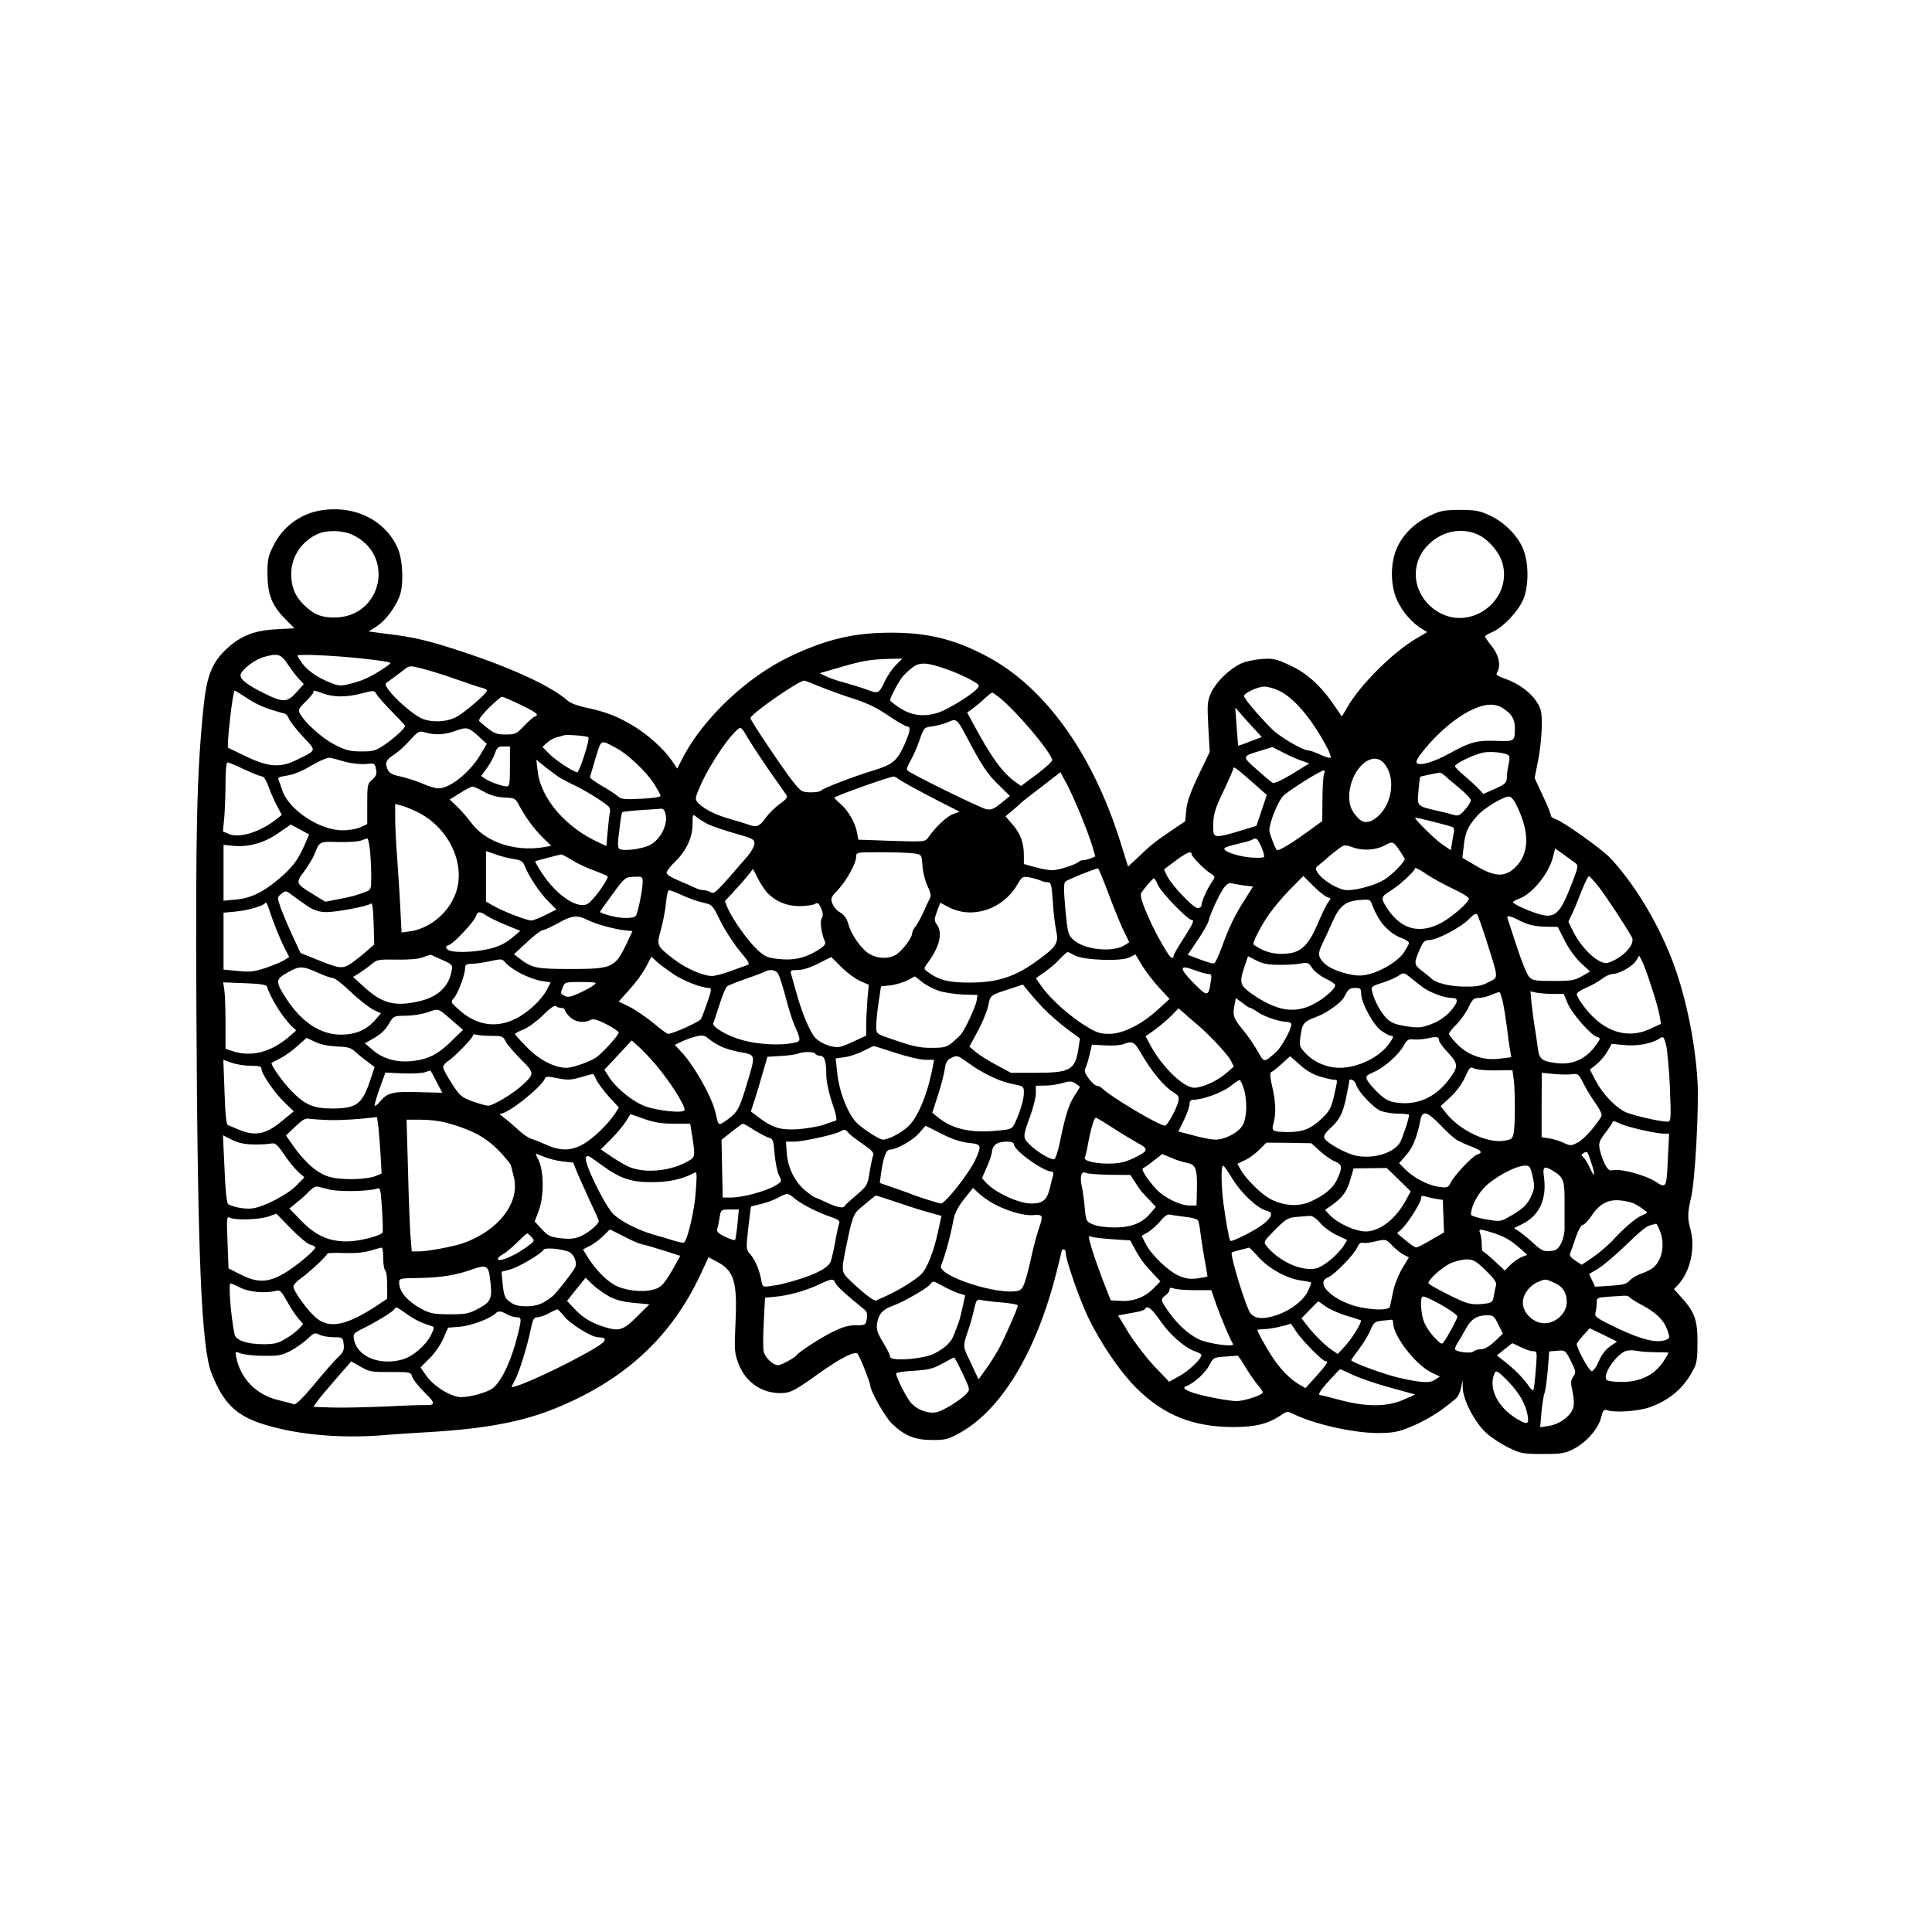 <?xml version="1.0" encoding="UTF-8" standalone="yes"?>
<svg version="1.0" xmlns="http://www.w3.org/2000/svg" width="968" height="968" viewBox="0 0 968 968" preserveAspectRatio="xMidYMid meet">
  <g transform="translate(0,968) scale(0.1,-0.1)" fill="#000000" stroke="none">
    <path d="M1593 7120 c-94 -19 -179 -84 -222 -172 -27 -52 -31 -72 -31 -138 0
-105 21 -161 84 -226 l51 -52 -91 -5 c-106 -5 -176 -32 -243 -93 -77 -69 -105
-137 -121 -294 -34 -332 -40 -609 -36 -1515 6 -1252 25 -1695 76 -1826 67
-169 138 -228 329 -274 150 -37 335 -50 515 -37 83 7 196 14 251 17 281 17
466 52 633 121 344 141 578 358 723 671 l39 84 37 -20 c91 -46 108 -99 98
-311 -6 -133 -5 -150 15 -202 34 -91 114 -148 209 -148 51 0 72 11 196 100
106 76 180 113 192 97 12 -15 63 -144 63 -158 0 -27 75 -160 109 -192 62 -60
115 -82 201 -82 68 0 81 3 143 38 207 117 381 407 481 805 14 56 26 105 26
107 0 3 5 5 10 5 6 0 10 -9 10 -20 0 -32 68 -228 111 -318 63 -132 163 -279
248 -362 135 -132 281 -190 482 -190 111 0 174 16 241 62 24 17 30 17 55 5
101 -51 302 -97 426 -97 72 0 101 5 155 27 63 24 146 72 188 107 11 8 30 23
43 34 14 10 27 35 31 58 l8 39 1 -41 c2 -60 62 -174 119 -225 26 -23 76 -56
112 -73 60 -29 73 -31 170 -31 92 0 111 3 154 25 63 32 124 101 138 157 9 37
13 43 31 37 41 -13 155 -5 212 15 99 35 170 95 217 184 20 36 23 57 23 142 0
112 -14 151 -82 226 l-36 40 21 22 c61 66 87 183 62 277 -16 58 -15 81 3 161
20 83 40 451 32 584 -13 209 -63 443 -133 620 -74 186 -187 371 -304 496 -41
44 -242 187 -275 195 -12 4 -23 12 -23 19 0 8 -18 53 -41 100 l-40 87 17 86
c10 48 18 125 19 172 0 77 -3 89 -28 127 -33 48 -90 89 -158 113 -37 13 -46
19 -38 31 20 32 10 85 -26 130 -19 24 -35 47 -35 50 0 3 17 14 39 23 53 24
126 101 152 160 27 63 30 170 5 243 -23 70 -94 144 -171 180 -52 24 -72 28
-150 28 -76 0 -99 -4 -146 -27 -76 -35 -133 -88 -166 -155 -38 -79 -39 -194
-2 -273 27 -57 74 -111 122 -140 l28 -17 -53 -31 c-117 -68 -286 -235 -350
-350 l-25 -42 -39 57 c-66 97 -138 162 -222 200 -69 32 -82 35 -142 31 -36 -3
-82 -13 -103 -23 -57 -27 -122 -90 -147 -142 -21 -45 -22 -57 -16 -175 l7
-126 -55 -114 c-39 -81 -57 -130 -62 -173 l-6 -60 -77 -52 c-78 -53 -96 -68
-167 -136 l-42 -39 -42 134 c-139 437 -376 765 -663 918 -161 86 -296 120
-480 120 -187 0 -325 -32 -506 -118 -219 -103 -442 -315 -544 -516 l-24 -47
-27 40 c-42 61 -123 133 -201 179 -77 45 -134 67 -232 87 -36 8 -75 22 -87 33
-83 73 -273 162 -531 247 -160 53 -241 73 -369 88 l-99 13 41 26 c43 29 89 89
113 148 23 57 18 185 -9 245 -66 145 -226 219 -399 185z m172 -119 c218 -100
150 -415 -90 -415 -67 0 -105 16 -155 66 -43 43 -61 89 -61 153 0 86 53 165
136 201 43 19 123 17 170 -5z m5641 0 c54 -25 110 -92 124 -150 43 -182 -161
-333 -323 -238 -123 73 -151 227 -59 329 68 75 171 99 258 59z m-5965 -648
c18 -27 43 -60 56 -74 l25 -27 -37 -41 c-46 -51 -66 -52 -159 -6 -99 49 -131
77 -118 102 16 28 73 70 113 81 70 20 86 16 120 -35z m369 28 c58 -6 116 -14
129 -17 24 -5 23 -6 -11 -29 -65 -44 -107 -64 -166 -79 -53 -14 -62 -14 -103
2 -65 25 -113 58 -143 96 -14 19 -26 38 -26 41 0 9 181 1 320 -14z m2678 -34
c-18 -18 -44 -56 -57 -85 -27 -57 -32 -59 -88 -37 -21 8 -70 23 -109 34 -39
10 -84 26 -99 34 l-28 14 69 20 c144 43 180 49 282 52 l63 1 -33 -33z m263
-23 c37 -13 88 -36 113 -50 46 -26 47 -27 29 -47 -26 -29 -141 -100 -188 -116
-70 -24 -133 -18 -192 19 -29 18 -53 37 -53 42 0 15 47 102 67 123 10 12 32
31 48 43 36 26 73 23 176 -14z m-2461 -49 c58 -20 115 -40 128 -42 12 -3 22
-9 22 -13 0 -14 -113 -111 -155 -133 -50 -26 -127 -28 -176 -5 -43 21 -129 96
-161 140 -21 30 -21 31 -2 44 40 29 68 50 87 65 18 14 26 14 86 -2 36 -9 113
-33 171 -54z m1815 -34 c39 -16 113 -43 166 -60 70 -22 119 -45 178 -85 45
-31 89 -56 97 -56 20 0 13 -32 -22 -107 -32 -67 -58 -86 -147 -113 -99 -30
-256 -90 -263 -101 -3 -5 -26 -9 -52 -9 -45 1 -49 4 -89 54 -47 59 -213 306
-213 318 0 20 240 187 270 188 3 0 37 -13 75 -29z m2300 -20 c75 -34 164 -137
240 -279 16 -28 25 -55 22 -58 -3 -4 -27 3 -52 15 -24 11 -51 21 -59 21 -28 0
-144 68 -182 106 -75 75 -144 158 -141 168 5 16 71 46 102 46 16 0 48 -9 70
-19z m-5164 -41 c52 -34 94 -51 187 -76 7 -2 16 -14 21 -28 6 -13 37 -53 70
-88 68 -73 70 -65 -34 -116 -80 -40 -141 -35 -250 17 -49 24 -91 44 -92 44 -8
9 23 287 33 287 2 0 31 -18 65 -40z m379 25 c55 -19 117 -19 193 1 62 16 62
16 76 -8 8 -12 43 -52 78 -87 35 -35 63 -66 63 -68 0 -11 -52 -59 -98 -91 -50
-34 -60 -37 -121 -37 -56 0 -78 5 -134 34 -63 32 -149 109 -175 157 -9 17 -5
26 29 58 21 21 39 43 39 47 0 12 0 12 50 -6z m3390 -22 c84 -68 249 -263 262
-310 2 -7 -33 -39 -77 -72 l-79 -59 -26 18 c-68 49 -124 126 -216 298 l-28 52
24 17 c14 10 41 32 60 50 19 18 38 33 41 33 3 0 20 -12 39 -27z m-2404 -33
c46 -21 84 -44 84 -50 0 -5 -4 -10 -10 -10 -5 0 -28 -20 -52 -45 -40 -42 -46
-45 -95 -45 -51 0 -60 5 -130 65 -8 7 5 26 45 67 32 31 61 57 66 57 5 1 46
-17 92 -39z m4922 -17 c45 -28 62 -55 62 -100 0 -68 -1 -68 -92 -65 -95 4
-134 -6 -230 -60 -80 -45 -153 -67 -169 -51 -7 7 4 28 40 71 70 84 148 150
222 189 72 37 125 42 167 16z m-1251 -97 l45 -49 -59 -22 c-32 -13 -59 -22
-59 -21 -1 0 -4 44 -8 96 l-7 95 22 -25 c12 -14 41 -47 66 -74z m-1435 -46
c80 -151 105 -188 160 -241 l58 -57 -44 -36 c-37 -30 -49 -35 -76 -30 -30 7
-376 176 -394 194 -5 5 1 24 14 45 12 20 33 66 46 103 23 67 23 67 66 73 24 3
59 13 78 21 42 19 45 17 92 -72z m-2440 -3 l37 -34 -29 -49 c-52 -91 -154
-174 -213 -174 -14 0 -49 10 -78 23 -30 13 -79 29 -110 36 -43 9 -59 17 -67
36 -15 33 -7 50 34 75 18 12 53 43 77 70 43 47 46 49 78 40 49 -14 97 -12 154
9 55 20 62 18 117 -32z m1453 -169 c39 -55 76 -108 83 -118 10 -14 6 -21 -31
-48 -24 -17 -56 -49 -72 -71 -28 -42 -46 -48 -87 -32 -13 5 -52 17 -88 27 -71
20 -123 45 -157 76 -18 17 -20 24 -11 50 35 99 139 265 201 321 20 17 21 16
56 -44 20 -33 68 -106 106 -161z m-907 168 c8 -8 -35 -146 -54 -175 -6 -8
-112 60 -142 92 l-34 35 23 21 c13 12 35 24 49 27 14 3 30 8 35 10 13 5 116
-3 123 -10z m138 -53 c59 -31 152 -119 191 -180 18 -29 33 -56 33 -61 0 -5
-44 -12 -97 -14 -84 -4 -101 -3 -118 13 -11 10 -47 33 -80 52 -33 19 -59 38
-59 43 1 5 14 48 28 96 30 96 23 93 102 51z m-531 -93 c0 -85 -2 -100 -16
-100 -22 0 -79 20 -106 37 l-22 15 29 40 c16 22 34 55 40 74 10 29 16 34 43
34 l32 0 0 -100z m3968 28 l37 -13 -86 -53 c-51 -31 -91 -49 -98 -44 -7 4 -43
34 -80 67 -75 67 -75 65 24 95 l55 17 55 -28 c30 -16 72 -34 93 -41z m1034 29
c7 -5 8 -20 2 -44 -5 -21 -9 -51 -9 -68 -1 -27 -7 -33 -59 -57 l-59 -26 -19
21 c-11 12 -43 42 -71 66 -29 24 -52 47 -52 52 0 14 102 62 145 69 40 6 102
-1 122 -13z m-5827 -34 c30 -8 76 -13 102 -11 45 5 46 4 52 -26 5 -24 1 -34
-19 -52 -24 -20 -25 -27 -25 -122 l0 -101 -32 -15 c-18 -9 -57 -16 -92 -16
-115 0 -270 103 -302 201 -6 19 -14 41 -18 50 -6 13 2 17 41 23 31 4 76 22
123 50 46 27 83 42 95 39 11 -2 45 -11 75 -20z m5200 -3 c65 -65 49 -207 -29
-273 -40 -33 -71 -34 -98 -4 -32 34 -43 62 -43 105 0 127 107 235 170 172z
m-4120 -79 c14 -8 47 -26 75 -39 61 -30 157 -91 167 -106 4 -6 6 -18 4 -26 -3
-8 -7 -50 -11 -92 l-7 -77 -36 17 c-167 75 -292 221 -308 357 l-7 59 49 -40
c27 -21 60 -46 74 -53z m-1586 44 c41 -19 81 -35 89 -35 8 0 21 -20 31 -47 9
-27 28 -70 42 -97 l26 -49 -24 -19 c-82 -66 -187 -99 -240 -77 l-31 13 7 74
c3 41 6 119 6 174 0 60 4 98 10 98 6 0 44 -16 84 -35z m5069 -80 l54 -48 -26
-78 -26 -77 -86 -26 c-116 -35 -129 -34 -130 7 -2 70 4 96 52 195 27 57 49
108 49 113 0 11 19 -3 113 -86z m341 58 c-4 -10 -8 -67 -8 -127 l-1 -110 -80
-58 c-77 -56 -143 -95 -148 -87 -14 22 -37 84 -37 99 0 39 43 145 69 172 27
27 187 128 204 128 5 0 6 -8 1 -17z m-1223 -196 c23 -56 50 -128 60 -160 l17
-58 -24 -10 c-14 -5 -31 -9 -38 -9 -7 0 -16 -3 -20 -7 -15 -15 -102 -43 -134
-43 -19 0 -58 7 -88 16 l-54 15 0 42 c0 64 -16 109 -56 155 l-36 42 32 27 c18
15 38 32 44 39 7 7 55 44 106 83 l93 72 28 -52 c16 -28 47 -97 70 -152z m1829
186 c10 -10 43 -38 74 -63 30 -25 55 -52 55 -60 0 -8 -13 -30 -30 -48 -27 -30
-33 -32 -62 -23 -18 5 -52 14 -77 19 -101 23 -100 23 -93 99 3 37 7 69 8 71 2
2 73 17 98 21 4 1 16 -7 27 -16z m-2744 -12 c12 -11 86 -52 210 -116 l102 -52
-33 -12 c-31 -11 -89 -66 -125 -118 -15 -21 -19 -21 -182 -16 l-168 6 -6 36
c-8 47 -46 113 -84 144 -16 14 -30 28 -30 30 0 7 262 101 296 106 5 0 14 -3
20 -8z m-2071 -68 c32 -18 66 -27 102 -29 52 -2 56 -4 75 -41 33 -61 73 -115
118 -160 l42 -41 -47 -8 c-142 -21 -287 30 -355 125 -17 23 -48 59 -69 79
l-38 36 51 32 c28 18 56 32 62 33 6 1 33 -11 59 -26z m5167 -55 c73 -141 73
-251 2 -322 -52 -52 -103 -51 -197 5 l-70 41 7 59 c7 68 20 98 68 152 32 37
128 95 158 96 9 1 23 -14 32 -31z m-5502 -46 c165 -80 252 -276 187 -423 -41
-94 -131 -163 -226 -176 l-39 -5 -6 118 c-3 66 -11 180 -16 255 -6 74 -10 166
-10 203 l0 68 27 -7 c15 -3 52 -18 83 -33z m1246 -17 c9 -51 -29 -123 -80
-149 -42 -21 -133 -32 -153 -19 -8 6 -9 29 0 93 5 47 12 87 14 90 3 3 44 8 91
11 48 3 95 6 104 7 12 1 19 -8 24 -33z m210 -44 c23 -11 85 -32 138 -47 86
-24 96 -29 96 -50 0 -13 -15 -40 -32 -61 -165 -191 -168 -194 -188 -183 -10 6
-27 10 -37 10 -10 0 -29 6 -43 13 -14 7 -51 23 -82 36 -34 14 -58 29 -58 38 0
8 19 34 43 56 56 55 87 122 87 188 0 49 1 51 18 37 9 -9 36 -25 58 -37z m3734
-16 c4 -3 7 -13 5 -23 -2 -9 -7 -34 -10 -55 l-6 -37 -42 29 c-36 24 -137 123
-137 134 0 4 178 -41 190 -48z m-5777 -11 l46 -25 -25 -57 c-31 -71 -60 -109
-126 -165 -81 -68 -141 -97 -214 -104 l-64 -6 0 140 0 140 48 -5 c78 -7 155
14 225 63 34 23 63 43 63 44 1 0 22 -11 47 -25z m351 -105 c3 -34 6 -92 6
-129 0 -65 -1 -68 -27 -78 -53 -20 -69 -24 -136 -37 l-67 -13 -62 38 c-86 52
-88 57 -44 114 20 27 43 65 51 85 27 67 24 65 121 62 49 -1 100 2 114 8 14 5
28 10 31 10 3 1 9 -27 13 -60z m4465 19 c11 -24 17 -47 14 -52 -3 -4 -35 -5
-71 -2 -68 7 -136 32 -127 46 3 5 31 14 63 21 31 7 64 16 72 20 25 14 29 11
49 -33z m691 -16 c14 -20 26 -40 28 -44 5 -11 -60 -79 -100 -104 -44 -28 -135
-54 -188 -54 -41 0 -121 47 -147 86 -15 23 -14 25 11 45 14 11 32 26 39 33 6
6 28 24 47 38 35 27 36 27 80 12 50 -18 114 -13 158 10 39 22 44 20 72 -22z
m883 -66 c17 -13 15 -19 -23 -117 -50 -127 -75 -154 -134 -145 -41 6 -156 55
-156 66 0 3 15 11 33 18 64 24 144 121 167 204 l12 47 42 -30 c22 -16 49 -36
59 -43z m-5320 20 c39 -6 47 -11 58 -39 21 -52 74 -131 117 -174 l40 -40 -54
-27 c-29 -15 -61 -27 -71 -28 -22 -1 -143 46 -192 74 l-36 21 0 127 0 126 46
-16 c26 -10 67 -20 92 -24z m2008 28 c37 -6 37 -6 41 -63 2 -32 14 -77 25
-100 15 -30 19 -49 13 -60 -5 -9 -19 -38 -31 -66 -12 -27 -30 -61 -40 -74 -11
-13 -19 -30 -19 -38 0 -22 -51 -89 -82 -107 -35 -21 -85 -20 -128 2 -41 22
-95 97 -110 154 -8 27 -21 45 -40 56 -17 9 -34 30 -40 46 -9 26 -6 32 28 67
42 44 91 133 92 167 0 22 2 22 128 22 70 0 143 -3 163 -6z m1389 -3 c0 -12 61
-75 94 -96 25 -17 26 -18 8 -44 -24 -35 -52 -98 -52 -116 0 -8 -9 -15 -19 -15
-22 0 -131 115 -154 162 l-15 32 56 42 c56 42 82 53 82 35z m-3105 -30 c25
-16 73 -39 108 -51 34 -13 66 -26 71 -31 8 -7 -55 -100 -92 -132 -46 -42 -162
32 -239 152 -19 29 -33 54 -31 56 3 2 110 30 130 34 4 0 28 -12 53 -28z m4413
-143 c45 -21 82 -44 82 -50 0 -19 -83 -91 -139 -122 -107 -57 -199 -34 -268
69 -36 54 -35 62 10 89 44 26 127 102 127 116 0 5 24 -7 53 -27 28 -20 89 -53
135 -75z m-3434 -21 c43 -44 98 -67 161 -67 31 0 65 5 76 10 17 10 21 6 33
-21 10 -24 11 -37 3 -50 -10 -16 -2 -76 17 -119 4 -11 -7 -23 -38 -42 -65 -39
-119 -51 -194 -43 -57 6 -70 12 -108 47 -47 44 -125 153 -148 208 l-14 35 69
75 c37 41 69 80 69 85 0 6 11 -12 24 -40 13 -27 36 -62 50 -78z m1706 6 c24
-65 58 -149 75 -186 l33 -68 -22 -14 c-58 -38 -199 -25 -255 24 -29 25 -31 30
-43 154 -9 101 -9 130 0 140 10 9 138 62 163 66 3 1 25 -52 49 -116z m-2330
44 c-1 -37 -23 -148 -34 -165 -10 -16 -81 -15 -136 2 -25 7 -45 15 -44 17 0 2
29 42 63 89 61 83 63 85 106 87 44 2 45 2 45 -30z m1992 12 c9 -5 26 -9 36 -9
18 0 21 -9 27 -97 3 -54 11 -119 17 -146 13 -60 1 -80 -85 -143 -117 -87 -206
-117 -347 -117 -107 -1 -158 13 -214 55 -19 15 -19 16 6 49 56 77 72 145 42
187 -14 20 -14 26 1 66 l16 43 46 -24 c117 -59 268 -8 339 113 25 43 28 44 63
38 20 -4 44 -11 53 -15z m1438 -84 c19 -6 20 -8 6 -24 -8 -9 -31 -55 -51 -103
-44 -105 -81 -145 -142 -154 -69 -10 -125 3 -182 43 -7 5 23 69 65 134 23 36
74 98 113 138 l71 72 50 -50 c27 -27 59 -52 70 -56z m1363 48 c38 -50 129
-188 163 -248 20 -35 -44 -104 -119 -129 -41 -13 -130 66 -176 159 l-23 47 20
42 c11 22 32 74 47 114 16 39 32 72 36 72 4 0 28 -26 52 -57z m-2213 16 c17
-40 151 -179 173 -179 12 0 2 -22 -38 -84 -30 -46 -55 -89 -55 -95 0 -18 -14
-12 -29 12 -73 114 -146 280 -134 301 14 23 58 75 64 75 4 1 12 -13 19 -30z
m429 -5 l49 -6 -42 -67 c-49 -76 -78 -136 -116 -241 -15 -41 -32 -76 -37 -77
-5 -2 -37 7 -71 20 l-61 23 49 73 c28 40 53 85 56 99 10 40 59 144 80 169 11
13 25 21 31 18 7 -2 35 -7 62 -11z m-4682 -108 c30 -18 56 -26 88 -26 53 0
205 29 222 42 9 7 12 -17 15 -97 l3 -107 -40 -35 c-22 -20 -57 -47 -77 -61
-43 -28 -57 -26 -182 25 l-70 28 -42 90 c-23 50 -49 112 -59 140 -16 49 -16
50 5 67 21 17 23 17 59 -11 20 -15 55 -40 78 -55z m1870 59 c31 -15 78 -31
104 -37 48 -11 49 -12 88 -92 22 -45 65 -111 96 -149 48 -57 54 -68 38 -73
-10 -3 -47 -16 -83 -30 -36 -13 -78 -24 -92 -24 -46 0 -132 38 -193 85 -86 67
-86 67 -63 149 10 38 22 98 25 133 3 35 10 63 15 63 5 0 34 -11 65 -25z m3492
-118 c28 -46 71 -82 116 -98 19 -7 35 -18 35 -24 -1 -5 -13 -28 -28 -50 -33
-48 -136 -105 -204 -112 -55 -6 -159 26 -193 61 -32 31 -33 50 -10 96 12 25
33 70 46 100 37 87 67 114 136 120 58 5 58 5 69 -26 6 -17 21 -48 33 -67z
m-5544 -2 c16 -44 41 -105 56 -135 l28 -55 -27 -17 c-15 -9 -56 -26 -92 -38
-54 -18 -77 -21 -137 -15 l-73 7 0 142 0 143 63 6 c59 6 129 26 143 40 10 9 8
13 39 -78z m1073 17 c15 -10 59 -31 98 -47 l71 -29 -44 -37 c-32 -26 -65 -42
-111 -53 -85 -20 -195 -21 -211 -2 -10 11 -8 16 8 21 24 7 127 117 136 145 8
25 19 25 53 2z m5012 -132 c60 -190 59 -175 8 -201 -35 -19 -58 -23 -123 -22
-72 0 -148 20 -165 42 -3 3 -22 19 -42 34 -44 33 -45 40 -16 107 18 42 26 50
49 50 38 0 158 63 198 104 25 26 37 32 43 23 4 -6 26 -68 48 -137z m-4505 110
c42 -21 138 -47 192 -52 l32 -3 -34 -72 c-54 -111 -70 -118 -275 -118 -174 0
-195 4 -260 55 l-25 19 65 60 c36 34 72 61 80 61 8 0 42 16 75 34 71 40 97 43
150 16z m4676 -6 c37 -18 68 -25 117 -27 l67 -1 34 -68 c20 -39 54 -87 81
-112 l47 -44 -41 -23 c-36 -21 -54 -24 -143 -24 -90 0 -105 3 -121 20 -11 11
-37 76 -60 145 -22 69 -44 133 -47 143 -10 24 6 22 66 -9z m-2236 -171 c43
-24 232 -31 274 -10 l30 15 34 -57 c20 -31 58 -81 86 -111 l51 -55 -58 -53
c-82 -75 -176 -122 -244 -122 -45 0 -65 6 -116 38 -77 46 -176 134 -220 195
l-32 46 42 29 c24 17 59 46 77 66 19 20 37 36 40 36 4 0 20 -8 36 -17z m-3168
-23 c49 -22 52 -25 46 -54 -14 -79 -69 -131 -160 -152 -124 -29 -188 -13 -281
73 l-53 48 38 24 c21 14 48 34 61 45 19 17 35 20 120 18 62 -1 110 3 132 12
19 7 37 13 40 12 3 -2 28 -13 57 -26z m1156 -70 c52 -35 142 -70 180 -70 13 0
12 -11 -8 -70 -13 -38 -28 -77 -33 -86 -8 -14 -141 -74 -165 -74 -5 0 -38 24
-73 54 -36 29 -89 66 -119 81 l-55 27 54 60 c30 33 67 83 82 112 l28 53 25
-24 c14 -13 52 -41 84 -63z m936 -35 l44 -19 -7 -75 c-3 -41 -6 -98 -6 -127
l0 -53 -52 -24 c-29 -14 -63 -28 -75 -31 -32 -10 -98 13 -127 43 -28 30 -68
125 -97 231 -12 41 -23 83 -26 93 -4 14 1 17 34 17 25 0 64 12 104 33 l64 32
50 -50 c28 -28 70 -59 94 -70z m2096 81 c39 -1 88 2 110 6 37 7 42 5 60 -23
11 -16 41 -40 67 -52 26 -12 47 -27 48 -33 0 -20 -63 -74 -119 -100 -90 -43
-178 -27 -295 54 -62 43 -67 57 -44 129 l21 62 41 -21 c30 -16 60 -22 111 -22z
m1869 -109 c19 -56 37 -121 41 -145 l7 -42 -54 -25 c-123 -57 -250 -9 -346
132 -12 17 -22 36 -22 42 0 7 21 21 47 32 27 11 62 31 80 45 17 13 41 24 53
24 32 0 98 37 117 66 l16 26 14 -27 c8 -14 29 -72 47 -128z m-5662 64 c32 -16
78 -33 102 -36 l45 -7 -19 -37 c-26 -50 -95 -115 -156 -145 -99 -50 -201 -33
-288 48 -38 34 -39 36 -22 55 20 22 56 117 56 148 0 19 6 23 33 24 17 0 59 6
92 13 58 13 61 13 80 -10 11 -13 46 -37 77 -53z m-1014 3 c29 -13 60 -24 70
-24 9 0 51 -32 92 -72 41 -39 92 -78 112 -88 l37 -17 -27 -31 c-45 -52 -98
-75 -172 -76 -105 0 -198 62 -276 181 -55 86 -55 96 8 131 59 34 74 33 156 -4z
m4456 -4 c16 0 18 -5 12 -42 -12 -73 -16 -73 -85 -4 -74 75 -74 95 2 66 29
-11 60 -20 71 -20z m-2154 -1 c6 -11 23 -64 37 -117 13 -53 33 -115 43 -137
35 -80 35 -83 -7 -91 -66 -13 -175 -7 -251 14 -76 20 -156 67 -148 86 3 6 16
48 31 93 14 44 31 86 38 91 7 5 48 22 92 37 44 15 87 31 95 36 27 15 59 10 70
-12z m3225 -63 c37 -28 111 -56 148 -56 37 0 35 -21 -9 -70 -23 -25 -56 -47
-92 -61 -51 -19 -64 -20 -126 -11 -51 8 -75 17 -96 37 -30 28 -65 93 -75 136
-6 25 -3 28 48 44 30 9 67 25 82 35 28 18 29 18 59 -6 17 -14 45 -35 61 -48z
m-2422 -20 c26 -9 81 -17 122 -19 l73 -2 -5 -30 c-5 -30 -56 -139 -77 -166 -6
-8 -26 -26 -44 -42 -30 -24 -42 -27 -105 -27 -67 0 -98 8 -234 56 -40 15 -43
18 -43 52 0 20 5 73 12 118 l12 82 47 5 c26 3 65 15 86 25 l37 20 36 -28 c19
-16 57 -35 83 -44z m-3365 21 c14 -51 76 -152 121 -196 l25 -24 -39 -34 c-89
-75 -184 -99 -275 -71 l-40 13 0 130 c0 71 -3 146 -6 166 l-6 37 108 -4 c76
-3 110 -8 112 -17z m1637 7 c-11 -9 -44 -27 -73 -40 -41 -19 -57 -22 -72 -14
-23 12 -23 11 -10 44 9 25 13 26 92 26 77 -1 82 -2 63 -16z m2249 -112 c28
-29 81 -76 118 -104 l69 -51 -7 -46 c-16 -112 -40 -126 -214 -126 l-125 0 -71
38 c-39 21 -86 50 -104 65 l-33 28 41 76 c23 42 47 99 53 128 12 56 8 53 114
87 l60 20 25 -31 c14 -17 47 -55 74 -84z m1596 69 c0 -47 64 -163 105 -188 19
-13 39 -23 45 -23 15 0 12 -8 -10 -39 -48 -68 -156 -121 -247 -121 -64 0 -128
27 -171 72 -31 33 -33 38 -26 86 8 64 17 74 77 96 54 20 127 72 142 101 20 40
27 45 56 45 25 0 29 -4 29 -29z m709 -38 c6 -27 15 -84 21 -128 5 -44 12 -96
16 -116 l6 -36 -56 -7 c-81 -11 -157 15 -213 70 -24 24 -43 48 -43 54 0 6 17
28 38 48 20 20 47 58 60 85 19 40 26 47 51 47 16 0 44 7 62 15 19 8 37 14 41
15 3 0 11 -21 17 -47z m255 37 l51 0 19 -46 c20 -50 115 -159 147 -169 19 -6
19 -7 -2 -38 -51 -73 -120 -105 -205 -93 -69 9 -82 20 -89 74 -3 26 -10 72
-15 102 -5 30 -12 84 -16 119 l-6 64 32 -7 c18 -3 56 -6 84 -6z m-1520 -70 c5
0 21 -9 36 -20 32 -23 112 -50 148 -50 12 0 22 -6 22 -12 0 -26 -49 -114 -76
-139 -62 -54 -59 -55 -92 3 -16 29 -50 79 -76 110 -47 57 -51 71 -40 126 l6
31 33 -24 c17 -14 35 -25 39 -25z m-3452 0 c10 0 18 -5 18 -10 0 -6 11 -22 25
-35 25 -26 72 -33 104 -15 14 7 34 1 80 -22 33 -17 61 -36 61 -42 0 -11 -69
-89 -106 -119 -28 -23 -121 -57 -156 -57 -60 0 -137 40 -198 103 -33 33 -60
63 -60 66 0 3 20 14 45 24 24 10 68 43 97 72 32 32 57 50 63 44 5 -5 17 -9 27
-9z m-535 -73 l43 -37 -58 -56 c-65 -65 -115 -91 -194 -100 -78 -9 -147 10
-198 53 l-42 36 29 16 c50 28 70 45 93 84 21 36 23 37 83 38 34 0 85 8 112 18
56 19 46 23 132 -52z m3713 -3 c61 -50 159 -154 176 -186 l16 -32 -43 -37
c-43 -36 -116 -69 -155 -69 -56 0 -168 111 -225 222 l-19 36 48 34 c26 19 63
51 82 70 l35 36 25 -22 c14 -13 41 -36 60 -52z m-3529 -64 c54 0 60 -2 73 -29
8 -15 43 -56 76 -89 69 -68 69 -72 6 -130 -47 -43 -146 -102 -170 -102 -10 0
-46 10 -79 22 -55 20 -63 27 -103 89 -24 37 -44 74 -44 82 0 8 12 23 27 32 34
23 123 115 123 128 0 5 7 6 16 3 9 -3 42 -6 75 -6z m1149 -52 c19 -10 60 -22
90 -28 90 -17 88 -7 40 -168 -34 -114 -45 -135 -93 -170 -50 -35 -46 -37 -62
33 -17 76 -107 237 -171 304 l-33 36 34 16 c19 9 51 21 72 26 32 8 42 6 63
-11 14 -12 41 -29 60 -38z m3600 29 c0 -7 20 -35 46 -62 52 -57 52 -70 1 -137
-67 -88 -160 -128 -263 -112 -35 5 -56 16 -89 48 -23 22 -48 51 -54 63 -10 20
-8 24 33 42 53 23 126 88 150 134 16 28 23 32 50 29 17 -2 49 1 71 6 44 10 55
7 55 -11z m1157 -239 c6 -158 5 -168 -12 -168 -39 0 -182 33 -215 50 -50 26
-111 91 -145 155 l-29 56 35 28 c19 16 43 45 54 65 l20 36 62 -6 c65 -7 140 7
178 33 19 12 21 10 33 -34 6 -27 15 -123 19 -215z m-6789 232 c27 -13 66 -21
109 -23 54 -2 71 -6 92 -26 14 -13 42 -36 62 -50 l36 -27 -19 -57 c-42 -129
-69 -151 -193 -151 -94 0 -136 18 -202 85 -42 41 -109 136 -102 143 2 2 22 13
44 24 22 11 60 38 85 61 25 22 45 40 46 41 0 0 19 -9 42 -20z m1707 -114 c73
-86 145 -200 145 -227 0 -19 -139 -5 -202 20 -62 24 -144 92 -178 147 l-22 34
69 74 68 73 35 -31 c19 -17 58 -58 85 -90z m2435 52 c47 -83 112 -161 155
-188 30 -18 34 -26 29 -48 -9 -38 -55 -122 -67 -122 -29 0 -268 142 -315 187
-7 7 -19 13 -27 13 -7 0 -25 16 -39 35 -20 26 -24 39 -18 52 5 10 15 41 21 68
l12 51 67 -4 c37 -2 78 1 92 7 44 17 54 12 90 -51z m-1234 7 c58 -19 126 -35
150 -35 l44 0 -6 -32 c-26 -140 -76 -261 -128 -306 -37 -32 -96 -62 -122 -62
-16 0 -86 43 -126 79 -47 41 -95 162 -104 262 l-7 66 44 6 c24 3 67 17 94 31
28 14 51 25 52 25 1 1 50 -15 109 -34z m-401 -5 c3 -5 14 -10 24 -10 22 0 31
-27 31 -97 0 -30 12 -87 29 -138 21 -60 26 -87 18 -90 -7 -2 -34 -11 -62 -21
-27 -9 -86 -19 -131 -22 -86 -5 -126 8 -200 65 l-32 24 20 62 c11 34 24 76 28
92 5 17 15 50 22 75 l13 45 65 4 c35 2 74 7 85 11 28 12 83 12 90 0z m764 -44
c71 -52 159 -95 223 -107 56 -11 58 -12 58 -44 0 -33 -18 -94 -45 -152 -15
-30 -18 -32 -91 -38 -132 -13 -225 9 -296 68 l-27 22 18 55 c24 73 39 127 46
171 3 24 13 40 28 47 33 16 35 15 86 -22z m1765 -70 c30 -9 61 -16 70 -16 19
0 19 4 0 -80 -13 -58 -22 -76 -57 -110 -58 -56 -98 -72 -173 -72 -79 1 -85 4
-73 45 13 47 11 107 -7 184 -11 47 -12 69 -5 71 6 2 30 21 53 42 l42 38 49
-43 c31 -29 67 -49 101 -59z m-5358 54 c42 0 54 -3 54 -15 0 -25 64 -119 115
-168 l47 -45 -61 -50 c-82 -68 -136 -77 -224 -38 -18 8 -38 16 -44 18 -9 2
-14 49 -18 165 l-6 163 42 -15 c23 -8 66 -15 95 -15z m6235 -23 l87 1 6 -45
c8 -59 8 -231 0 -271 -6 -28 -11 -32 -52 -38 -82 -12 -218 53 -285 137 l-29
37 50 46 c30 28 59 68 73 100 22 49 26 53 44 43 11 -6 59 -11 106 -10z m-5304
-57 l29 -55 -119 3 c-130 4 -155 -2 -194 -48 -11 -14 -23 -23 -26 -20 -2 3 9
41 25 86 l29 80 87 -4 c48 -2 98 1 112 6 14 5 26 9 27 8 1 -1 15 -26 30 -56z
m5690 38 c30 4 33 1 58 -49 15 -30 43 -75 62 -101 20 -28 31 -53 27 -60 -26
-47 -88 -116 -118 -132 -33 -17 -37 -18 -69 -3 -18 9 -51 19 -73 23 l-40 6 0
162 1 161 60 -6 c33 -3 74 -4 92 -1z m-4889 -28 c8 -17 36 -55 63 -85 l50 -54
-18 -28 c-33 -52 -108 -125 -158 -154 -62 -36 -116 -37 -187 -5 -29 13 -64 27
-78 31 -14 4 -45 26 -70 50 -25 23 -56 49 -70 59 -13 9 -19 16 -12 16 38 0
209 136 223 178 3 9 17 9 61 0 49 -10 67 -10 115 4 32 9 60 17 63 17 3 1 11
-13 18 -29z m2422 -36 c0 -3 -12 -22 -27 -45 -28 -43 -45 -97 -72 -228 -9 -47
-22 -86 -29 -89 -17 -5 -91 40 -126 76 -32 34 -32 36 8 147 14 39 26 87 26
108 l0 37 48 1 c26 0 65 6 87 13 33 10 44 10 63 -2 12 -8 22 -16 22 -18z m821
-6 c19 -57 17 -146 -4 -184 -19 -37 -88 -74 -137 -74 -18 0 -68 9 -110 21
l-76 20 28 57 c15 31 28 67 28 80 0 15 6 22 20 22 45 0 139 34 181 65 24 19
47 34 50 34 3 1 12 -18 20 -41z m563 20 c8 -35 85 -117 124 -134 19 -7 59 -14
88 -14 30 0 54 -3 54 -6 0 -18 -35 -122 -47 -141 -34 -51 -131 -80 -216 -64
-51 9 -153 66 -162 90 -4 9 7 27 28 46 48 43 64 73 82 157 8 40 15 76 15 81 0
18 28 5 34 -15z m506 -280 c14 -8 46 -23 73 -33 51 -19 58 -30 28 -40 -24 -7
-119 -109 -134 -143 -10 -21 -16 -24 -53 -19 -54 6 -128 43 -171 86 l-33 33
34 39 c33 35 57 94 72 174 10 53 32 49 99 -20 33 -35 71 -69 85 -77z m-3924
82 l82 0 6 -37 c20 -122 19 -128 -5 -144 -92 -59 -237 -72 -319 -30 -25 13
-64 37 -87 53 l-43 29 50 50 c28 28 62 68 75 89 l24 38 68 -24 c50 -18 89 -24
149 -24z m-1726 18 c36 -1 104 2 152 6 l87 9 5 -34 c3 -19 8 -82 12 -141 l6
-108 -29 -12 c-47 -19 -174 -22 -234 -4 -59 17 -122 72 -183 159 l-33 48 46
44 c39 37 51 44 76 39 17 -2 59 -5 95 -6z m3921 -36 c41 -27 98 -61 126 -77
62 -33 59 -41 -22 -80 -42 -19 -70 -25 -124 -25 -68 0 -125 15 -116 31 3 4 10
31 15 61 14 78 32 138 40 138 4 0 40 -22 81 -48z m-3339 24 c137 -37 211 -78
283 -158 25 -28 45 -53 45 -57 1 -3 7 -28 14 -56 34 -128 -75 -271 -254 -334
-49 -17 -178 -41 -221 -41 l-36 0 -7 88 c-3 48 -9 196 -12 330 l-7 242 71 0
c39 0 95 -6 124 -14z m5992 -37 c44 -10 94 -19 110 -19 l29 0 -6 -117 c-7
-158 -7 -159 -63 -123 -50 32 -171 65 -210 57 -21 -4 -28 2 -44 32 -10 20 -21
53 -25 73 -6 31 -2 42 29 83 20 25 36 50 36 55 0 5 14 1 31 -7 17 -9 68 -24
113 -34z m-4442 -3 c30 -18 62 -35 73 -37 17 -4 21 -15 26 -80 4 -42 13 -91
22 -108 15 -30 15 -31 -16 -50 -51 -30 -164 -61 -225 -61 l-41 0 -3 145 -3
144 50 40 c28 22 53 40 57 41 4 0 31 -15 60 -34z m934 -16 c51 -26 97 -42 136
-46 65 -7 67 -11 38 -78 -27 -65 -153 -226 -176 -226 -8 0 -106 31 -129 40
-11 5 -55 21 -99 36 l-78 27 6 45 c11 82 26 122 44 122 34 0 118 48 147 83 17
19 31 36 32 36 0 1 36 -17 79 -39z m-465 4 c7 -9 40 -34 72 -56 44 -30 57 -44
52 -56 -4 -10 -12 -48 -18 -85 -10 -65 -13 -69 -66 -115 -31 -26 -57 -50 -59
-54 -6 -14 -38 -8 -90 17 -29 14 -55 25 -58 25 -4 0 -25 15 -48 34 -53 43 -89
115 -94 189 l-4 57 42 0 c42 0 203 35 230 51 21 12 26 11 41 -7z m-2986 -58
c33 -1 73 1 89 4 26 5 33 -1 70 -55 22 -33 54 -72 71 -87 l30 -27 -40 -41
c-43 -44 -156 -104 -217 -114 -35 -6 -99 5 -125 21 -7 5 -14 68 -18 176 l-8
169 44 -22 c30 -16 63 -23 104 -24z m3815 1 c0 -31 147 -137 190 -137 6 0 9
-8 7 -17 -3 -10 -11 -41 -18 -70 -14 -56 -35 -73 -92 -73 -62 0 -178 53 -225
103 l-22 24 25 57 c14 31 25 65 25 76 0 10 7 26 16 34 19 20 94 22 94 3z
m1533 -34 c23 -21 57 -45 75 -52 37 -15 39 -30 13 -87 -21 -47 -65 -83 -136
-115 -58 -26 -132 -21 -197 12 -46 23 -123 99 -151 147 l-17 31 37 18 c21 9
53 33 73 53 l35 35 113 -1 112 -2 43 -39z m1360 -59 c22 -66 17 -80 -8 -24
-10 22 -24 45 -32 52 -11 9 -11 13 -1 19 21 14 22 12 41 -47z m-5247 30 c22
-9 63 -20 92 -23 l54 -6 22 -55 c13 -30 42 -94 64 -142 23 -48 42 -91 42 -96
0 -15 -54 -61 -93 -77 -28 -12 -54 -14 -97 -9 -52 6 -64 11 -95 45 l-36 39 22
59 c25 71 24 195 -3 249 -9 17 -15 32 -13 32 1 0 20 -7 41 -16z m3219 -30 c46
-8 54 -28 52 -133 l-2 -81 -35 0 c-47 0 -128 40 -166 81 -49 54 -79 102 -67
106 7 3 31 19 54 38 l42 33 43 -18 c24 -11 59 -22 79 -26z m-2928 -13 c90 -66
147 -85 253 -84 80 0 148 15 203 44 20 11 20 10 13 -92 -6 -90 -39 -235 -58
-254 -3 -3 -25 1 -49 8 -24 8 -71 22 -104 31 -78 23 -158 63 -200 101 -42 39
-153 264 -139 286 8 13 8 13 81 -40z m3161 -72 c45 -71 123 -144 168 -155 33
-8 30 -27 -11 -63 -35 -30 -163 -96 -171 -88 -5 5 -21 91 -34 187 -11 80 -13
190 -2 190 4 0 27 -32 50 -71z m1501 16 c11 -48 10 -59 -7 -98 -20 -44 -43
-66 -117 -107 -37 -21 -43 -21 -112 -9 -40 7 -73 18 -73 23 0 36 26 90 62 131
45 51 160 114 209 115 23 0 27 -5 38 -55z m-671 -15 l60 -59 -23 -43 c-50 -94
-132 -158 -202 -158 -53 0 -142 41 -181 83 l-23 25 33 23 c54 38 78 71 94 130
l16 55 83 1 83 1 60 -58z m779 40 c46 -28 53 -48 52 -152 0 -51 0 -111 0 -132
1 -22 -7 -55 -17 -75 -16 -30 -25 -37 -56 -39 -32 -3 -44 3 -84 40 -26 24 -58
50 -72 59 l-24 16 37 18 c88 42 128 124 113 236 -8 56 0 61 51 29z m-2227 -16
l104 -1 25 -39 c13 -21 27 -41 30 -44 3 -3 21 -22 39 -41 l33 -36 -28 -33
c-40 -48 -95 -70 -179 -70 -41 0 -87 6 -107 15 -34 14 -36 16 -42 82 -3 38
-10 85 -14 106 -12 50 -4 81 18 71 9 -5 63 -9 121 -10z m-3909 -74 c47 -12
198 -9 235 4 20 7 21 4 28 -104 4 -62 5 -114 3 -116 -19 -19 -122 -44 -179
-44 -92 0 -158 30 -231 106 l-57 59 37 30 c21 16 49 42 63 57 14 15 32 25 40
23 8 -2 36 -9 61 -15z m3329 -72 c66 -36 153 -61 199 -56 47 4 49 -2 25 -71
-8 -24 -21 -71 -29 -105 -38 -171 -48 -196 -73 -203 -100 -25 -407 75 -387
126 22 55 46 144 63 232 6 31 24 65 53 102 l44 55 30 -28 c17 -15 50 -39 75
-52z m-997 26 c35 -29 120 -72 185 -93 32 -11 41 -18 37 -30 -4 -9 -13 -50
-20 -91 -7 -41 -18 -87 -23 -101 -15 -38 -104 -78 -247 -113 -11 -3 -37 -7
-57 -10 -36 -5 -38 -4 -44 32 -10 52 -32 103 -56 129 -20 21 -20 27 -9 130 7
59 13 108 14 108 1 1 25 7 52 13 28 7 66 21 85 32 46 24 47 24 83 -6z m511
-18 c56 -19 128 -42 162 -51 l61 -17 -18 -83 c-21 -96 -54 -181 -84 -210 -27
-27 -109 -78 -170 -106 -27 -12 -53 -24 -56 -25 -9 -5 -67 40 -123 94 -54 52
-53 46 -22 197 26 125 33 144 65 171 67 56 76 63 80 64 2 0 50 -15 105 -34z
m2703 17 l32 -5 3 -82 3 -81 -64 -37 c-35 -21 -69 -38 -75 -38 -7 0 -31 16
-54 36 l-42 35 24 22 c31 30 96 132 96 153 0 12 5 15 23 9 12 -4 36 -9 54 -12z
m996 -26 c12 -7 32 -19 43 -28 22 -15 22 -15 -10 -29 -34 -15 -86 -60 -150
-129 -23 -24 -66 -60 -96 -81 l-55 -37 -32 21 c-22 14 -31 26 -26 36 3 8 16
43 27 77 12 36 27 64 37 66 9 2 29 24 45 48 39 59 85 82 147 74 27 -3 58 -11
70 -18z m-4498 -99 c-4 -40 -9 -76 -12 -80 -2 -4 -24 3 -49 15 -36 17 -44 25
-40 42 4 11 9 37 12 58 6 36 7 37 51 37 l45 0 -7 -72z m-2141 -104 c15 -3 26
-10 26 -14 0 -14 -95 -93 -153 -128 -80 -48 -135 -51 -217 -10 l-65 33 -5 132
c-5 121 -4 130 12 122 26 -14 148 -10 193 6 l40 14 72 -74 c40 -41 83 -77 97
-81z m4386 139 c30 -3 58 -11 62 -17 4 -6 10 -36 13 -66 4 -30 13 -90 21 -134
8 -43 14 -80 14 -81 0 -2 -22 -6 -49 -10 -38 -5 -59 -2 -95 13 -54 25 -136
103 -165 159 l-21 41 33 19 c17 11 46 36 62 56 21 26 36 35 50 31 11 -3 45 -7
75 -11z m675 -31 c18 -21 56 -48 84 -61 l51 -24 -16 -26 c-31 -49 -106 -110
-143 -117 -75 -14 -190 40 -249 118 -12 14 -6 24 47 77 54 54 65 60 108 64 26
2 57 4 67 5 11 1 33 -14 51 -36z m1701 -37 c27 -66 14 -146 -32 -186 -11 -9
-37 -22 -59 -30 -22 -7 -49 -23 -60 -35 -16 -18 -34 -22 -96 -26 l-77 -5 -15
32 -15 32 41 24 c23 13 81 61 130 108 97 93 113 106 142 114 11 2 21 5 23 6 2
0 10 -15 18 -34z m-5194 -28 c35 -19 77 -37 93 -41 17 -3 67 -18 112 -32 l81
-26 -20 -37 c-57 -103 -73 -121 -113 -132 -59 -16 -147 -5 -198 24 -46 27 -97
81 -134 141 l-22 36 37 19 c20 11 50 33 66 50 17 17 31 31 32 31 1 0 31 -15
66 -33z m4349 19 c62 -19 96 -38 143 -79 l38 -34 -30 -12 c-16 -7 -41 -25 -56
-40 l-26 -27 -52 48 c-28 26 -54 48 -58 48 -4 0 -6 15 -6 33 0 17 -3 42 -7 55
-10 26 -7 26 54 8z m-4807 -25 c16 -18 15 -20 -31 -53 -57 -41 -130 -71 -138
-58 -3 5 7 16 22 24 15 8 48 35 73 60 25 25 48 46 51 46 3 0 14 -8 23 -19z
m2910 -10 l89 -6 26 -48 c27 -49 43 -70 94 -124 l31 -33 -34 -35 c-43 -44
-102 -67 -165 -63 l-50 3 -39 100 c-21 55 -47 129 -57 163 -17 59 -17 63 -1
56 9 -4 57 -10 106 -13z m1402 -32 c16 -17 41 -37 56 -45 l27 -14 -35 -58
c-19 -33 -39 -85 -45 -118 -7 -32 -13 -65 -15 -71 -6 -23 -125 -16 -201 12
-110 41 -168 112 -109 135 31 12 131 114 146 150 8 18 17 26 28 23 9 -2 35 0
57 6 59 13 59 14 91 -20z m-5056 -63 c0 -30 5 -58 10 -61 6 -3 10 -37 10 -74
l0 -68 -52 -35 c-148 -97 -233 -116 -299 -65 -41 31 -119 137 -119 161 0 8 17
27 37 41 40 27 133 114 133 124 0 3 38 5 84 3 54 -2 100 2 132 12 27 8 52 15
57 15 4 1 7 -23 7 -53z m928 33 c26 -10 44 -50 35 -76 -7 -19 -94 -131 -115
-148 -48 -38 -77 -49 -128 -50 -40 0 -63 6 -82 20 -30 21 -34 33 -41 107 l-4
46 41 11 c41 10 157 78 170 100 7 11 82 5 124 -10z m3458 -28 c52 -58 144
-108 215 -117 27 -4 49 -8 49 -11 0 -2 -6 -18 -14 -36 -20 -48 -82 -98 -153
-124 -68 -24 -111 -23 -137 6 -21 23 -105 296 -94 306 2 1 21 7 43 13 22 5 42
10 43 11 2 1 24 -21 48 -48z m1138 -66 c39 -38 56 -61 52 -73 -3 -9 -8 -33
-11 -53 -6 -35 -9 -37 -56 -42 -31 -4 -64 -1 -88 8 -38 13 -169 80 -183 94
-11 10 60 77 107 100 22 11 58 20 81 21 36 0 47 -6 98 -55z m-4989 -39 c13
-100 7 -117 -55 -151 -50 -27 -64 -30 -146 -30 -75 0 -98 4 -135 23 -75 39
-119 89 -119 135 0 22 2 23 108 24 103 2 183 15 267 46 60 21 73 14 80 -47z
m596 -91 c34 -18 71 -28 126 -33 l77 -7 -63 -62 c-71 -71 -90 -76 -177 -47
-58 20 -98 45 -141 92 l-32 34 46 58 47 58 34 -33 c19 -18 56 -45 83 -60z
m1134 68 c5 -15 55 -61 142 -131 17 -13 20 -24 16 -49 -5 -32 -7 -33 -55 -33
-38 0 -68 -9 -122 -36 -63 -32 -162 -97 -176 -115 -11 -14 -76 -49 -91 -49
-27 0 -66 38 -73 70 -3 17 -3 85 1 150 l6 118 51 5 c64 5 156 31 221 62 61 29
72 30 80 8z m3598 2 c46 -19 67 -50 67 -99 0 -55 -54 -106 -112 -106 -54 0
-108 51 -108 103 0 41 31 84 74 103 39 17 37 17 79 -1z m-3060 -18 c23 -13 58
-29 78 -36 l35 -11 -14 -63 c-7 -34 -17 -71 -22 -82 -4 -11 -13 -34 -20 -52
-14 -37 -40 -63 -95 -93 -51 -29 -225 -43 -225 -18 0 8 -16 41 -36 73 -30 50
-34 65 -29 98 8 45 30 68 82 86 48 17 166 85 183 105 16 20 13 20 63 -7z
m-3520 -8 c43 -23 128 -30 177 -17 23 6 28 1 57 -50 17 -31 43 -70 57 -87 l25
-29 -22 -24 c-12 -13 -42 -36 -67 -50 -37 -23 -57 -27 -115 -27 -79 1 -134 20
-140 50 -19 95 -31 255 -20 255 3 0 25 -10 48 -21z m4784 -13 l82 0 26 -75
c24 -66 67 -169 83 -195 10 -17 -123 1 -170 23 -55 26 -111 78 -156 143 -38
55 -38 59 -12 78 11 8 20 21 20 28 0 11 6 12 23 6 12 -5 59 -8 104 -8z m1315
-133 c-3 -15 -45 -94 -67 -125 -10 -16 -15 -14 -47 20 -20 20 -43 54 -52 76
-16 38 -22 117 -10 129 12 11 179 -84 176 -100z m863 97 c3 -5 32 -23 64 -40
71 -38 108 -75 126 -126 12 -37 12 -39 -8 -47 -45 -18 -120 0 -241 57 -106 51
-118 59 -112 79 3 12 6 34 6 49 0 26 3 27 58 31 31 2 67 4 79 5 12 1 24 -2 28
-8z m-3142 -26 c42 -4 77 -10 77 -15 0 -11 -64 -158 -94 -214 -15 -27 -44 -74
-65 -103 l-38 -53 -18 38 c-10 21 -26 56 -36 77 -24 49 -23 57 0 125 11 31 25
80 31 109 12 51 14 54 39 48 14 -3 61 -9 104 -12z m1618 -19 c19 -14 66 -35
104 -47 39 -11 71 -22 73 -23 8 -7 -39 -84 -75 -125 l-40 -44 -27 18 c-33 21
-91 78 -128 126 l-27 35 41 42 c23 24 43 43 43 43 1 0 17 -11 36 -25z m-4604
-38 c43 -30 69 -43 125 -61 15 -4 15 -8 -2 -44 -26 -52 -90 -108 -142 -123
-114 -33 -227 13 -244 98 -6 31 -4 33 57 63 70 36 142 81 147 93 5 11 8 10 59
-26z m3776 -34 c48 -71 122 -135 176 -154 17 -6 31 -14 31 -18 0 -19 -64 -80
-110 -105 l-52 -29 -72 75 c-39 41 -96 115 -128 165 l-56 92 26 5 c15 3 44 8
65 12 20 3 40 10 43 15 12 21 33 5 77 -58z m-2986 21 c30 -37 137 -104 169
-104 50 -1 45 -18 -13 -53 -129 -78 -382 -197 -419 -197 -2 0 5 15 15 33 21
36 63 172 81 260 10 48 15 57 33 57 12 1 38 9 57 20 19 11 38 19 42 20 4 0 20
-16 35 -36z m-287 11 c14 -8 35 -14 48 -15 25 0 26 -6 8 -80 -32 -132 -78
-232 -124 -273 -23 -21 -112 -47 -162 -47 -49 0 -137 54 -174 107 l-29 42 45
45 c25 24 56 69 69 99 l24 55 63 5 c57 6 149 41 177 68 12 12 25 11 55 -6z
m4967 -51 l23 -46 -41 -39 c-27 -25 -51 -39 -68 -39 -15 0 -32 -5 -38 -11 -13
-13 -93 -2 -93 12 0 5 6 20 14 32 8 12 25 42 39 67 28 51 56 70 107 70 32 0
37 -4 57 -46z m-527 9 c0 -65 109 -207 189 -248 l45 -22 -26 -17 c-25 -17 -71
-14 -183 12 -72 17 -235 77 -235 87 0 2 18 28 40 57 22 29 48 72 57 95 16 38
22 42 58 46 22 2 43 4 48 5 4 1 7 -6 7 -15z m-486 -44 c31 -46 132 -149 147
-149 17 0 8 -15 -46 -75 l-54 -60 -33 19 c-47 28 -99 82 -139 146 -32 50 -69
118 -69 127 0 1 17 3 38 4 29 0 122 21 128 28 1 0 14 -17 28 -40z m1574 -74
c-22 -15 -43 -42 -57 -74 -12 -29 -28 -51 -36 -51 -13 0 -75 114 -75 137 0 3
15 22 32 42 l33 36 69 -33 68 -34 -34 -23z m-6397 45 c46 0 47 -1 51 -35 3
-29 -1 -40 -30 -67 -19 -18 -72 -79 -119 -136 -56 -67 -91 -101 -100 -98 -7 3
-45 13 -82 22 -107 26 -186 107 -207 213 -7 31 -6 31 22 20 16 -6 67 -12 114
-12 74 -1 92 2 136 25 28 15 66 42 85 60 31 30 36 32 59 21 14 -7 46 -13 71
-13z m5949 -50 c22 -11 49 -20 61 -20 21 0 21 -2 14 -92 -4 -51 -9 -97 -12
-101 -3 -5 -12 2 -21 15 -25 38 -64 78 -114 119 l-48 38 37 30 c21 17 39 31
41 31 1 0 20 -9 42 -20z m253 -74 c23 -46 24 -51 10 -73 -14 -20 -14 -32 -4
-76 7 -32 9 -63 3 -81 -11 -40 -68 -82 -121 -90 l-44 -7 6 74 c4 41 11 86 16
99 5 14 12 66 16 116 l7 91 37 3 c44 4 44 4 74 -56z m425 49 c34 0 62 -1 62
-3 0 -1 -11 -20 -24 -41 -45 -70 -118 -106 -214 -105 -34 0 -67 5 -72 10 -23
23 44 124 95 145 11 4 36 5 55 1 19 -4 63 -7 98 -7z m-2056 -78 c21 -34 49
-74 63 -90 14 -15 24 -31 21 -36 -9 -14 -96 -41 -130 -41 -38 0 -168 25 -216
41 -47 16 -58 27 -34 35 37 14 95 67 114 105 19 37 22 38 77 42 32 2 60 4 63
5 3 1 22 -26 42 -61z m-1419 -28 c37 -79 38 -82 20 -101 -27 -31 -119 -88
-152 -94 -39 -8 -92 11 -124 44 -23 24 -77 130 -77 151 0 4 40 11 89 13 74 5
97 10 142 36 30 16 56 30 59 31 3 0 22 -36 43 -80z m-2866 7 c98 0 102 -1 108
-23 3 -13 30 -47 60 -77 57 -55 58 -67 8 -66 -15 1 -107 -2 -203 -7 -96 -4
-217 -7 -268 -5 l-92 3 19 27 c10 15 53 66 95 114 l76 87 47 -27 c44 -25 57
-27 150 -26z m4824 -16 c35 -16 119 -45 187 -63 l123 -34 -59 -26 c-80 -36
-185 -37 -316 -2 -52 14 -97 25 -100 25 -16 0 -2 23 45 74 28 31 52 56 54 56
1 0 31 -13 66 -30z m776 -32 c56 -58 87 -113 97 -170 8 -45 -2 -48 -54 -17
-94 57 -142 150 -114 223 9 24 15 21 71 -36z"/>
  </g>
</svg>
